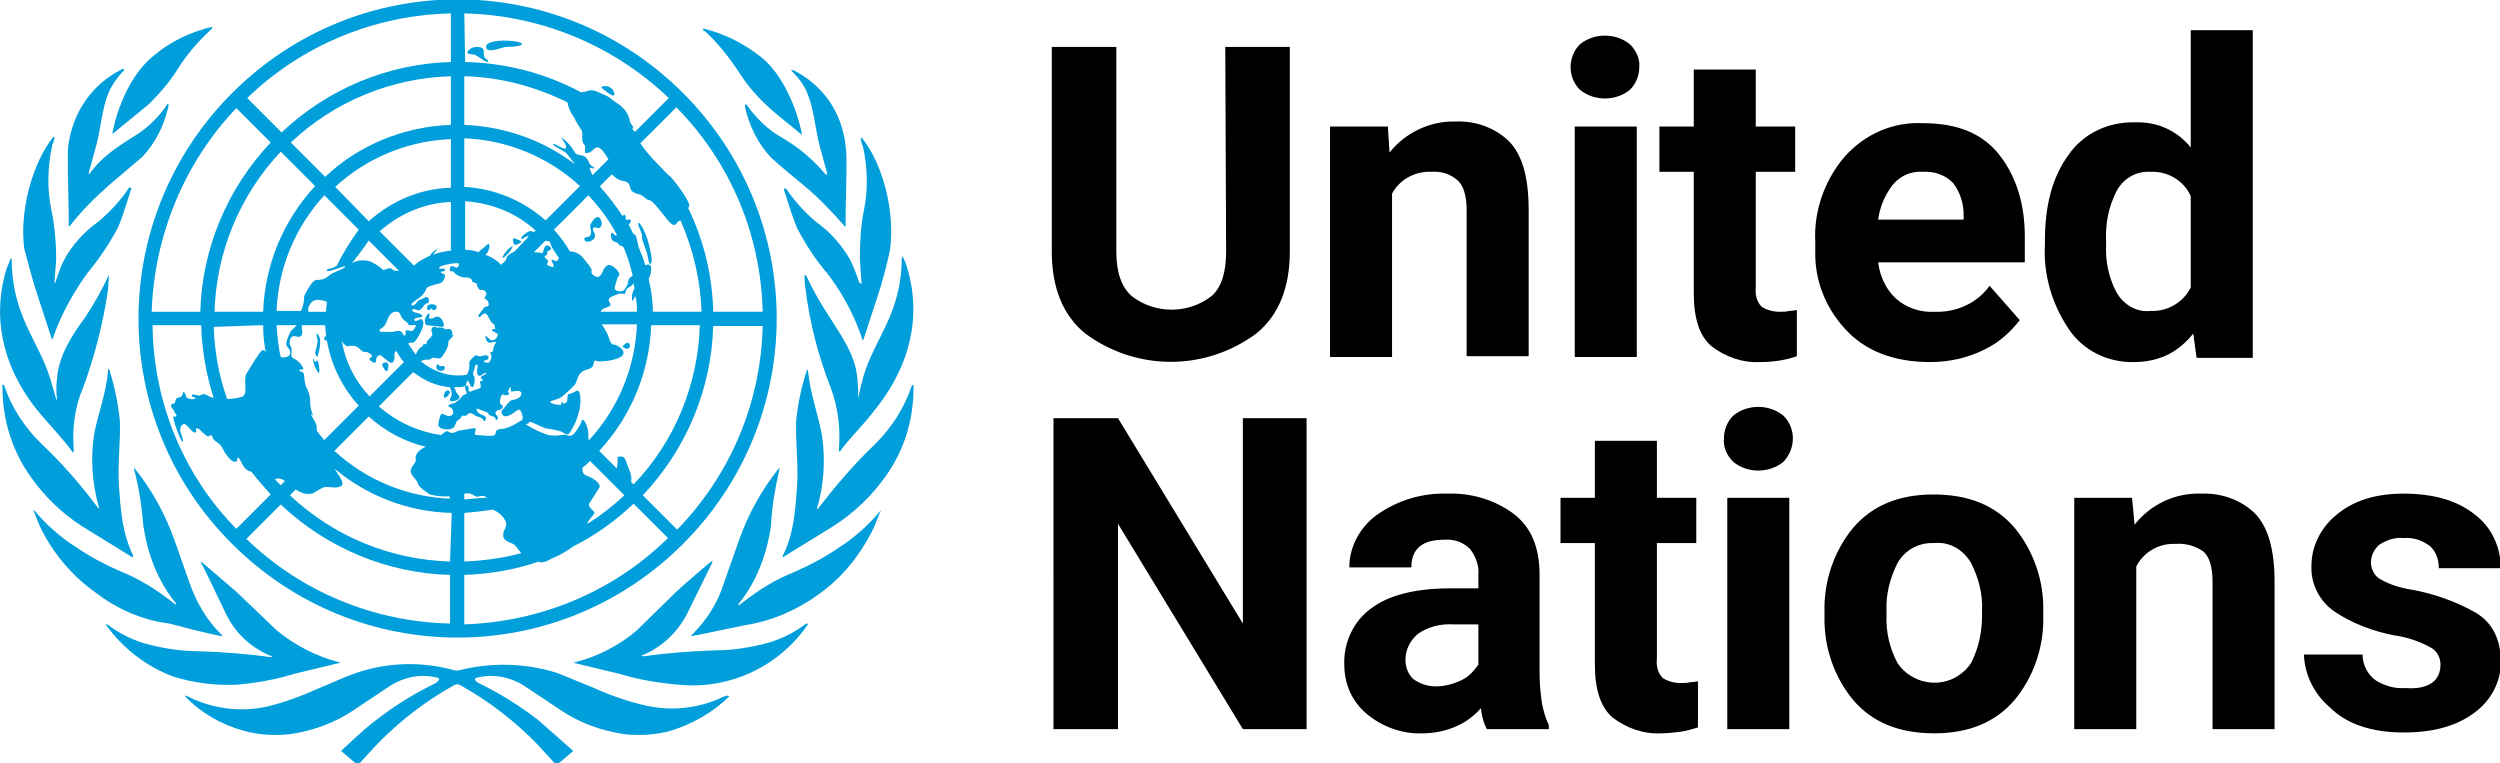 <?xml version="1.0" encoding="UTF-8"?>
<svg xmlns="http://www.w3.org/2000/svg" xmlns:xlink="http://www.w3.org/1999/xlink" version="1.1" id="Layer_1" x="0px" y="0px" viewBox="0 0 298.3 91.1" style="enable-background:new 0 0 298.3 91.1;" xml:space="preserve">
<style type="text/css">
	.st0{fill:#009EDB;}
</style>
<path d="M146.2,5.6h7.7V30c0,4.3-1.3,7.6-4,9.8c-6.1,4.5-14.3,4.5-20.4,0c-2.7-2.2-4-5.5-4-9.8V5.6h7.7V30c0,2.5,0.6,4.2,1.8,5.3  c2.8,2.2,6.8,2.2,9.6,0c1.2-1.1,1.7-2.9,1.7-5.3L146.2,5.6z M170.8,20.5c-1.9-0.1-3.8,0.9-4.7,2.6v19.5h-7.4V15.1h6.9l0.2,3.1  c1.9-2.4,4.9-3.8,7.9-3.7c2.3-0.1,4.6,0.7,6.3,2.3c1.6,1.6,2.4,4.3,2.4,8.2v17.5h-7.4V25.1c0-1.8-0.4-3-1.1-3.6  C173.1,20.8,172,20.4,170.8,20.5L170.8,20.5z M187.4,8c0-1,0.4-2,1.1-2.7c1.7-1.4,4.3-1.4,6,0c0.7,0.7,1.2,1.7,1.1,2.7  c0,1-0.4,2-1.1,2.7c-1.7,1.4-4.3,1.4-6,0C187.8,10,187.4,9,187.4,8z M195.3,15.1v27.5h-7.4V15.1L195.3,15.1z M214.4,42.5  c-1.4,0.5-2.9,0.7-4.4,0.7c-2.1,0.1-4.1-0.6-5.8-1.9c-1.4-1.2-2.1-3.3-2.1-6.3V20.5H198v-5.4h4.1V8.3h7.4v6.8h4.7v5.4h-4.7v13.8  c-0.1,0.8,0.1,1.7,0.7,2.3c0.6,0.4,1.4,0.6,2.1,0.6c0.4,0,0.8,0,1.2-0.1c0.4,0,0.7-0.1,0.9-0.1L214.4,42.5z M241,38.2  c-1.1,1.4-2.4,2.6-4,3.4c-2.1,1.1-4.4,1.6-6.7,1.6c-4.3,0-7.7-1.3-10.1-3.9c-2.4-2.6-3.7-5.9-3.6-9.4v-1c-0.2-3.7,1.1-7.4,3.5-10.2  c2.4-2.7,5.8-4.2,9.4-4c4,0,7,1.2,9,3.7c2,2.5,3.1,5.8,3.1,9.8v3.1h-17.5c0.2,1.6,0.9,3.2,2.1,4.3c1.2,1.1,2.9,1.7,4.6,1.6  c2.6,0.1,5.1-1,6.6-3.1L241,38.2z M229.4,20.5c-1.4-0.1-2.7,0.5-3.6,1.6c-0.9,1.2-1.5,2.6-1.7,4.1h10.2v-0.6c0-1.3-0.4-2.6-1.2-3.7  C232.2,20.9,230.8,20.4,229.4,20.5z M262.1,42.7l-0.4-2.9c-0.8,1-1.8,1.9-3,2.5c-1.2,0.6-2.6,0.9-4,0.9c-3.2,0.1-6.2-1.4-7.9-4  c-2-3-3-6.5-2.8-10v-0.5c0-4.2,0.9-7.6,2.8-10.2c1.8-2.6,4.8-4,8-3.9c2.6-0.1,5,1,6.6,3v-14h7.4v39.1L262.1,42.7z M251.3,29.2  c-0.1,1.9,0.3,3.9,1.2,5.6c0.8,1.5,2.4,2.5,4.1,2.3c2,0.1,3.9-1,4.8-2.8V23.4c-0.8-1.8-2.7-3-4.8-2.9c-1.7-0.1-3.3,0.8-4.1,2.4  c-0.9,1.8-1.3,3.8-1.2,5.8V29.2z M155.9,49.9V87h-7.6l-14.9-24.5V87h-7.7V49.9h7.7l14.9,24.5V49.9H155.9z M177.4,87  c-0.4-0.8-0.6-1.6-0.7-2.5c-0.8,0.9-1.7,1.6-2.8,2.1c-1.3,0.6-2.7,0.9-4.2,0.9c-2.4,0.1-4.8-0.8-6.6-2.3c-1.8-1.5-2.7-3.6-2.7-5.9  c-0.1-2.6,1.1-5.2,3.2-6.7c2.1-1.6,5.3-2.4,9.5-2.4h3.3v-1.6c0.1-1.1-0.3-2.2-1-3.1c-0.8-0.8-1.9-1.2-3.1-1.1  c-2.6,0-3.9,1.1-3.9,3.3H161c0-2.4,1.2-4.7,3.2-6.2c2.5-1.8,5.5-2.7,8.5-2.6c2.8-0.1,5.6,0.7,7.9,2.4c2.1,1.6,3.1,4,3.1,7.3v11.6  c0,1.3,0.1,2.5,0.3,3.8c0.2,0.9,0.4,1.7,0.8,2.5V87H177.4z M171.3,81.9c1.1,0,2.2-0.3,3.2-0.8c0.8-0.4,1.4-1.1,1.9-1.8v-4.8h-3  c-1.5-0.1-3.1,0.3-4.3,1.2c-0.9,0.8-1.4,1.9-1.4,3c0,0.9,0.3,1.7,0.9,2.3C169.4,81.6,170.4,81.9,171.3,81.9L171.3,81.9z M202.6,86.8  c-0.7,0.2-1.3,0.4-2,0.5c-0.8,0.1-1.6,0.2-2.4,0.2c-2.1,0.1-4.1-0.6-5.8-1.9c-1.4-1.2-2.1-3.3-2.1-6.3V64.8h-4.1v-5.4h4.1v-6.8h7.4  v6.8h4.7v5.4h-4.7v13.8c-0.1,0.8,0.1,1.7,0.7,2.3c0.6,0.4,1.4,0.6,2.1,0.6c0.4,0,0.8,0,1.2-0.1c0.4,0,0.7-0.1,0.9-0.1L202.6,86.8z   M205.7,52.3c0-1,0.4-2,1.1-2.7c1.7-1.4,4.3-1.4,6,0c1.5,1.5,1.5,3.9,0,5.5c-1.7,1.4-4.3,1.4-6,0C206,54.3,205.6,53.3,205.7,52.3z   M213.5,59.4V87h-7.4V59.4L213.5,59.4z M217.7,73.5v-0.5c-0.1-3.6,1.1-7.2,3.4-10c2.3-2.7,5.5-4,9.6-4c4.2,0,7.4,1.3,9.7,4  c2.3,2.8,3.5,6.4,3.4,10v0.5c0.1,3.6-1.1,7.2-3.4,10c-2.3,2.7-5.5,4-9.6,4c-4.2,0-7.4-1.3-9.7-4C218.8,80.7,217.6,77.1,217.7,73.5  L217.7,73.5z M225.1,72.9v0.5c-0.1,2,0.4,4,1.3,5.7c1.6,2.4,4.9,3.1,7.3,1.5c0.6-0.4,1.1-0.9,1.5-1.5c0.9-1.8,1.3-3.7,1.3-5.7v-0.5  c0.1-2-0.4-3.9-1.3-5.7c-0.9-1.6-2.6-2.6-4.4-2.4c-1.8-0.1-3.5,0.8-4.4,2.4C225.5,69,225,71,225.1,72.9L225.1,72.9z M259.6,64.9  c-1.9-0.1-3.8,0.9-4.7,2.7V87h-7.4V59.4h6.9l0.3,3.2c1.9-2.4,4.8-3.8,7.9-3.7c2.4-0.1,4.7,0.7,6.4,2.3c1.6,1.6,2.4,4.3,2.4,8.2V87  H264V69.4c0-1.8-0.4-3-1.1-3.6C261.9,65.1,260.7,64.8,259.6,64.9L259.6,64.9z M291.2,79.3c0-0.8-0.4-1.6-1.1-2  c-1.4-0.8-3-1.3-4.5-1.5c-2.5-0.5-4.9-1.4-7-2.8c-1.8-1.2-2.9-3.3-2.8-5.5c0-2.3,1.1-4.5,2.9-6c2-1.7,4.6-2.6,8.1-2.6  s6.4,0.8,8.5,2.5c2,1.5,3.1,3.9,3.1,6.4h-7.4c0-1-0.3-1.9-1-2.6c-0.9-0.7-2-1.1-3.2-1c-1-0.1-2,0.2-2.9,0.8c-0.6,0.5-1,1.3-1,2.1  c0,0.8,0.4,1.6,1.1,2c1.2,0.7,2.6,1.1,4,1.3c2.6,0.5,5.1,1.4,7.4,2.7c2,1.2,3,3.2,3,5.9c0,2.4-1.2,4.6-3.1,6  c-2.1,1.6-4.9,2.4-8.5,2.4c-3.8,0-6.8-1-8.8-3c-1.9-1.6-3-3.9-3.1-6.3h7c0,1.2,0.6,2.4,1.6,3.1c1,0.6,2.2,1,3.5,0.9  C289.7,82.3,291.2,81.3,291.2,79.3L291.2,79.3z"></path>
<g>
	<g>
		<g>
			<g>
				<path class="st0" d="M86.4,83.1c-2.9,1.4-6.1,1.8-9.3,1.1c-2.2-0.5-4.2-1.2-6.2-2.1l-4.4-1.8c-3.8-1.2-7.9-1.3-11.8-0.3h-0.4      c-3.9-1.1-8-1-11.8,0.3c-1.5,0.5-2.9,1.2-4.4,1.8c-2,0.9-4.1,1.7-6.2,2.2c-3.1,0.7-6.4,0.3-9.3-1.1l-0.4-0.2      c-0.1,0-0.1,0-0.1,0.1c1.9,2,4.4,3.4,7,4.1c1.8,0.5,3.7,0.6,5.5,0.4c2.8-0.4,5.5-1.4,7.8-3l4.2-2.8c1.6-1,3.5-1.4,5.3-1      c1,0.1,0.2,0.6,0.1,0.7c-2.5,1.2-4.9,2.7-7.1,4.4c-1.5,1.1-4.2,3.7-4.2,3.7l2,1.7l2.2-2.4c2.7-2.8,5.8-5.2,9.2-7.1      c0.3-0.2,0.6-0.2,0.9,0c3.4,1.9,6.5,4.3,9.2,7.1l2.2,2.4l2-1.7l-4.2-3.7c-2.2-1.7-4.6-3.2-7.1-4.4c-0.2-0.1-0.9-0.6,0.1-0.7      c1.8-0.4,3.7,0,5.3,1l4.2,2.8c2.3,1.6,5,2.6,7.8,3c1.8,0.2,3.7,0.1,5.5-0.4c2.6-0.8,5.1-2.2,7-4.1c0,0-0.1-0.1-0.2-0.1      L86.4,83.1 M96.2,74.4c-1.3,1-2.7,1.7-4.2,2.2c-2.1,0.6-4.4,1-6.6,1c-2.9,0.1-5.7,0.3-8.6,0.7c-0.2,0-0.3,0-0.2-0.1      c2.5-1,4.5-3,5.6-5.4l2.8-5.7c0-0.1,0-0.1,0-0.2c-0.2,0.1-3,2.5-4.3,3.7L76,75.2c-2.1,1.8-4.6,3.1-7.3,3.8h-0.1      c0,0-0.1,0.1-0.1,0.1l5.4,1.3c2.3,0.7,4.7,1.1,7.1,1.3c6.1,0.6,12-2.2,15.4-7.2C96.4,74.4,96.3,74.4,96.2,74.4 M105,61      c-1.4,1.7-3.1,3.2-5,4.4c-1.6,1.1-3.3,2-5.1,2.8c-2.3,0.9-4.4,2.2-6.3,3.7l-0.4,0.3c-0.1,0-0.1,0-0.1-0.1s3-3.1,3.9-9.4      c0.1-2.3,0.5-4.5,1-6.7c0-0.1,0-0.1,0-0.2c-2.1,2.6-3.7,5.5-4.8,8.6l-1.8,5.1c-0.7,2.3-2,4.4-3.7,6.1l-0.2,0.2c0,0,0,0.1,0,0.1      c0.2,0,0.4-0.1,0.6-0.1l5.8-1.2c3.2-0.5,6.2-1.8,8.8-3.7c2.7-1.9,4.8-4.5,6.3-7.4c0.4-0.8,0.7-1.6,1-2.4      C105.2,60.9,105.1,60.9,105,61 M108.8,46c-0.9,2.7-2.5,5.2-4.6,7.2c-2.4,2.3-4.6,4.9-6.6,7.5c0,0.1-0.2,0-0.1-0.1      c0.8-2.7,1-5.6,0.6-8.5c-0.4-2.4-1.4-5-1.7-7.9c0,0-0.1-0.1-0.1-0.1c0,0.1-0.1,0.2-0.1,0.3c-0.6,1.9-1,3.8-1.2,5.8      c-0.1,2.4,0.3,5.5,0.1,7.9c-0.2,2.8-0.4,5.7-1.7,8.2c0,0.1,0,0.1,0,0.2l6-3.7c2.5-1.6,4.6-3.6,6.3-6c2.2-3.1,3.3-6.7,3.3-10.5      c0-0.1,0-0.3,0-0.4C108.9,45.9,108.8,46,108.8,46"></path>
				<path class="st0" d="M102.4,47.6C102.5,47.6,102.5,47.6,102.4,47.6C102.4,47.7,102.4,47.6,102.4,47.6c0-0.8,0-1.6-0.1-2.4      c-0.2-2.8-1.9-5.1-3.4-7.5c-1-1.5-1.9-3.1-2.7-4.8c0,0-0.1-0.1-0.2-0.1c0,0.2,0,1.1,0.1,1.6c0.5,4,1.5,8,3,11.8      c0.9,2.4,1.2,4.9,1,7.4c0,0.2,0,0.2,0.1,0.3c0.9-1.3,2.7-3.1,3.8-4.5s7.1-8.2,4.2-17.6c-0.1-0.4-0.3-0.8-0.5-1.2      c0,0-0.1,0.1-0.1,0.1c0,6.8-3.3,9.7-4.6,14.3C102.7,46.1,102.5,46.9,102.4,47.6 M102.5,33.6l-0.6-1.6l-0.4-0.9      c-1-1.8-2.4-3.4-4.1-4.6c-1.4-1.2-2.6-2.5-3.6-4c0,0-0.1,0-0.2,0h-0.1c0.1,0.3,1,3.3,1.6,4.7c1,1.9,2.2,3.8,3.6,5.4L99,33      c1.7,2.3,3,4.8,3.9,7.5c0,0.1,0.1,0.1,0.1,0.1l1.7-5.2c0.6-1.8,1.1-3.7,1.5-5.6c0.6-4.5-0.8-10.2-3.4-13.4c0,0-0.1,0.1-0.1,0.2      l0.1,0.4l0.2,0.6c0.5,2.4,0.6,5,0.1,7.4c-0.4,1.9-0.5,3.9-0.5,5.9c0,0.3,0.2,2.8,0.2,2.9s-0.1,0-0.2,0 M94.5,8.5      c0.8,0.8,1.5,1.7,1.9,2.8c0.7,1.7,0.9,4.2,1.4,6.1l0.9,3.3c0,0.1-0.1,0.2-0.2,0.1c-1.5-1.8-3.3-3.3-5.4-4.5      c-1.4-0.8-2.5-1.9-3.5-3.1l-0.5-0.7c0,0-0.1-0.1-0.2,0c0,0.1,0,0.2,0,0.3c0.5,2.2,1.5,4.3,3.1,6c1.3,1.2,2.7,2.3,4,3.4      c1.7,1.4,3.3,3.1,4.8,4.8c0,0,0.1,0.1,0.1,0v-1.6l0.1-4.8V19c0-1.6-0.3-3.3-0.9-4.8c-1-2.5-2.9-4.5-5.2-5.7      c-0.1-0.1-0.3-0.1-0.5-0.2C94.4,8.3,94.4,8.4,94.5,8.5 M84.2,3.8c1.4,1.3,2.6,2.8,3.7,4.4c1,1.6,2.1,3,3.5,4.3      c0.9,0.9,3.6,3,4.3,3.6c-0.1-0.8-1.4-6.5-4.9-9.3c-2-1.6-4.4-2.8-6.9-3.4c0,0.1,0,0.1,0,0.2L84.2,3.8 M28.2,81.7      c2.3-0.2,4.7-0.6,6.9-1.3l5.4-1.3h0.1c0,0,0-0.1-0.1-0.1h-0.1c-2.7-0.7-5.2-2-7.4-3.8l-4.7-4.5L24,67v0.2      c0.4,0.6,1.9,3.9,2.8,5.7c1.1,2.5,3.1,4.4,5.6,5.4c0.1,0.1,0,0.1-0.2,0.1c-2.8-0.4-5.7-0.6-8.6-0.7c-2.2,0-4.5-0.4-6.6-1      c-1.5-0.5-2.9-1.2-4.2-2.2c-0.1,0-0.1,0-0.2,0c2,2.8,4.8,5,8,6.2C23.1,81.5,25.6,81.8,28.2,81.7 M25.9,75.8      c0.2,0,0.3,0.1,0.6,0.1c0,0,0-0.1,0-0.1l-0.2-0.2c-1.7-1.7-2.9-3.8-3.7-6.1l-1.8-5.1c-1.1-3.1-2.7-6-4.8-8.6c0,0.1,0,0.1,0,0.2      c0.6,2.2,0.9,4.4,1.1,6.7C18,68.9,21,71.9,21,72s0,0.2-0.1,0.1l-0.4-0.3c-1.9-1.5-4-2.8-6.3-3.7c-1.8-0.8-3.5-1.7-5.1-2.8      c-1.9-1.2-3.6-2.7-5-4.4c0,0-0.1,0-0.1,0c0.3,0.8,0.6,1.6,1,2.4c1.5,2.9,3.7,5.5,6.4,7.4c2.6,2,5.6,3.3,8.8,3.7      C22.1,74.9,24,75.4,25.9,75.8 M9.8,62.8l6,3.7c0,0,0.1-0.1,0.1-0.2c-1.3-2.6-1.5-5.4-1.7-8.2c-0.2-2.5,0.2-5.5,0.1-7.9      c-0.2-2-0.6-4-1.2-5.9c0-0.1-0.1-0.2-0.1-0.3c0,0-0.1,0.1-0.1,0.1c0,0,0,0,0,0c-0.2,2.9-1.3,5.5-1.7,7.9      c-0.4,2.8-0.2,5.7,0.6,8.5c0.1,0.1-0.1,0.2-0.1,0.1c-2-2.7-4.2-5.2-6.6-7.5c-2.1-2-3.7-4.4-4.6-7.1c0,0-0.1-0.1-0.2-0.1      s0,0.2,0,0.4c0,3.7,1.1,7.4,3.3,10.5C5.2,59.1,7.3,61.2,9.8,62.8 M8.7,54c0.1-0.1,0.1-0.1,0.1-0.3c-0.2-2.5,0.1-5.1,1.1-7.4      c1.4-3.8,2.4-7.7,3-11.8c0-0.5,0.1-1.4,0.1-1.6c-0.1,0-0.1,0-0.1,0.1c-0.8,1.7-1.7,3.3-2.7,4.8C8.6,40,7,42.4,6.8,45.2      c-0.1,0.8-0.1,1.6,0,2.4c0,0,0,0.1-0.1,0.1c0,0,0,0,0-0.1L6,45.2c-1.4-4.6-4.6-7.5-4.6-14.3c0,0-0.1-0.1-0.1-0.1      c-0.2,0.4-0.3,0.8-0.5,1.2c-2.9,9.4,3,16.2,4.2,17.6S7.8,52.7,8.7,54 M4.5,35.3l1.7,5.2c0,0,0.1,0,0.1-0.1      c0.9-2.7,2.3-5.2,3.9-7.5l0.3-0.4c1.4-1.7,2.6-3.5,3.6-5.4c0.6-1.4,1.5-4.4,1.6-4.7h-0.1c-0.1,0-0.1,0-0.2,0      c-1,1.5-2.2,2.8-3.6,4c-1.7,1.2-3.2,2.8-4.2,4.7c-0.1,0.3-0.3,0.6-0.4,0.9l-0.6,1.7c0,0-0.1,0.2-0.1,0s0.2-2.5,0.2-2.9      c0-2-0.2-4-0.6-5.9c-0.5-2.5-0.4-5,0.1-7.4c0-0.2,0.1-0.4,0.2-0.6c0-0.1,0.1-0.3,0.1-0.4c0-0.1,0-0.1-0.1-0.2      c-2.6,3.2-4.1,9-3.5,13.4C3.4,31.6,3.9,33.5,4.5,35.3 M8.1,20.7l0.1,4.8L8.2,27h0.1c1.4-1.8,3-3.4,4.7-4.9l4-3.4      c1.6-1.7,2.6-3.8,3.1-6c0-0.1,0-0.2,0-0.3H20l-0.5,0.7c-0.9,1.2-2.1,2.3-3.4,3.1c-2.4,1.5-4,2.6-5.4,4.5      c-0.1,0.1-0.2,0.1-0.1-0.1l0.9-3.3c0.5-1.9,0.7-4.4,1.4-6.1c0.4-1,1.1-2,1.9-2.8c0-0.1,0-0.1,0-0.2c-0.2,0-0.3,0.1-0.5,0.2      C11.8,9.7,10,11.8,9,14.2c-0.6,1.5-1,3.1-0.9,4.8L8.1,20.7 M13.4,16L13.4,16l4.4-3.6c1.3-1.3,2.5-2.7,3.5-4.3      c1-1.6,2.3-3.1,3.7-4.4l0.3-0.3c0-0.1,0-0.1,0-0.2c-2.5,0.6-4.9,1.7-6.9,3.4C14.7,9.5,13.5,15.2,13.4,16 M53.6,47      c0.3-0.4-0.4-0.7-0.6,0S53.3,47.5,53.6,47 M61.2,29.4c-0.3-0.1-1.4,1.2-1.2,1.4C60.5,30.5,60.9,30,61.2,29.4 M61.4,29.2      c0.2,0.1,0.9-0.3,0.8-0.4s-1-0.5-1-0.3C61.2,28.9,61.3,29.1,61.4,29.2 M74.9,41.6c0.4-0.1,0.3-0.7,0-0.7s-0.7,0.5-0.6,0.5      S74.7,41.7,74.9,41.6 M70,28.3c-0.3,0-0.4,0.3-0.1,0.5c0.3,0.1,0.5,0,0.7-0.1c0.2-0.1,0.4-0.3,0.4-0.6s-0.4-0.7-0.2-0.9      s0.5,0.1,0.7,0s0.3-0.3,0.3-0.5s-0.1-0.8-0.5-0.8s-0.8,0.8-0.8,0.8c-0.1,0.2-0.1,0.5,0,0.7C70.6,27.8,70.5,28.3,70,28.3"></path>
				<path class="st0" d="M76.6,28.4c0,0.2,0.5,1.5,0.6,1.8s0.2,1.4,0.4,1.3s0.2-0.7,0.1-1c-0.1-0.7-0.3-1.5-0.5-2.1      c-0.1-0.4-0.8-1.9-1-1.8s0.3,1,0.4,1.4S76.5,28.2,76.6,28.4 M73.1,11.4c0.3,0.1,0.3-0.5-0.2-0.9s-1.3-0.2-1.1,0      C72.2,10.8,72.6,11.2,73.1,11.4 M58.1,7.1c-0.7-0.4-0.1-1-0.6-1.4c-0.6-0.2-1.2-0.1-1.6,0.3c-0.5,0.6,0.6,0.4,0.9,0.6      s1.3,0.9,1.4,0.8S58.2,7.1,58.1,7.1 M62.1,5.1c-0.9-0.4-4.2-0.4-4.1,0.5s1.9,0,2.4,0S62.9,5.5,62.1,5.1 M53,43.7      c-0.2-0.1-0.5,0.1-0.6-0.1s-0.3-0.1-0.3,0s-0.1,0.3,0.1,0.5c0.2,0.2,0.6,0.2,0.8,0C53.1,44,53.1,43.8,53,43.7 M51.1,37      c0.3,0,0.3-0.2,0.4-0.2s0,0.2,0.3,0.2s0.6-0.7-0.3-0.7C50.8,36.3,50.9,37,51.1,37 M52.3,37.8c-0.5-0.1-0.4,0.2-0.8,0.2      c-0.6,0.1-0.1-0.4-0.3-0.6c-0.1-0.1-0.4,0.4-0.5,0.7c0,0.2,0,0.6,0.2,0.7l1.9,0.2C53.2,39,52.8,37.9,52.3,37.8 M46.1,44.3      c0.2,0,0.3-0.6,0.2-0.9s-0.7-0.1-0.7,0.1S46,44.3,46.1,44.3 M38.1,44.3c0-0.2,0-1-0.2-1.2s-0.2,0.1-0.3,0.1s-0.1-0.4-0.2-0.4      s0,0.6,0.2,1S38.1,44.8,38.1,44.3 M37.9,42.5c0.2-0.6,0.3-1.2,0.3-1.8c0-0.5-0.3-0.9-0.4-0.9s0,0.3,0.1,0.8c0,0.5-0.2,1-0.3,1.5      C37.6,42.2,37.8,42.7,37.9,42.5"></path>
				<path class="st0" d="M27.7,64.9c14.9,14.9,38.9,14.9,53.8,0s14.9-38.9,0-53.8s-38.9-14.9-53.8,0S12.8,50.1,27.7,64.9 M18.2,38.8      H24c0.1,3,0.6,5.9,1.5,8.7c-0.3-0.1-0.6-0.2-0.9-0.4c-0.4-0.2-0.7,0.1-0.8,0.1c-0.4,0-0.9-0.3-0.9,0s0.4,0.1,0.4,0.3      s-1,0.2-1.1-0.2s-0.3-0.8-0.4-0.3s-0.5,0.4-0.7,0.5c-0.1,0.1-0.2,0.3-0.2,0.5c0,0.2-0.5,0.1-0.5,0.4s0.3,0.4,0.4,0.7      s0.4,0.5,0.2,0.6s-0.1-0.1-0.3,0s0.9,3.1,1.1,3s-0.3-1-0.3-1.4s0.1-0.5,0.4-0.7s1.1,1.2,1.4,1s-0.1-0.4,0.2-0.5s1.2,1.3,1.5,0.9      c0.2-0.3,0.4,0.2,0.4,0.3c0.3,0.5,0.8,0.5,1.1,1.1s1,1.7,1.5,1.7s0.2-0.5,0.4-0.5s0.4,0.7,0.7,1.1c0.2,0.3,0.5,0.5,0.9,0.6      c0.7,0.9,1.5,1.8,2.3,2.7l-4.1,4.1C21.9,56.7,18.3,48,18.2,38.8 M51.3,30.5l-0.4,0.2c-0.6,0.3-1.1,0.6-1.5,1l-4.1-4.1      c2.4-2.1,5.4-3.4,8.5-3.5v5.8c-0.7,0.1-1.4,0.2-2.1,0.5c0.2-0.4,0.6-0.8,0.6-0.8S51.6,30,51.3,30.5 M48.2,40      C48.2,40,48.2,40.1,48.2,40c0,0.1,0,0.2,0,0.2c0-0.2-0.1-0.3-0.2-0.5c-0.1-0.1-0.2-0.2-0.3-0.2c-0.1,0-0.2,0-0.3,0h-0.2L47,39.6      h-1.4c-0.2,0-0.3,0-0.3-0.1c-0.1-0.4,0.5-0.1,0.9-1.3c0.1-0.1,0.1-0.3,0.2-0.4l0.1-0.2l0.1-0.1c0,0,0.1-0.1,0.1-0.1      c0.2-0.2,0.4-0.2,0.6-0.2h0.2l0.2,0.2L48,38c0.1,0.1,0.2,0.1,0.2,0.2c0.2,0.1,0.3,0.2,0.4,0.3l0.1,0.1c0,0,0,0.1,0,0.1      c0.1,0.1,0.1,0.1,0.2,0.1h0.1c0.1,0,0.1,0,0.2,0h0.1c0.2-0.1,0.2,0,0.3,0c0,0,0,0.1,0,0.1c0,0.1,0,0.1-0.1,0.2      c0,0.1-0.1,0.1-0.1,0.2c-0.1,0.1-0.2,0.2-0.3,0.2c-0.2,0-0.4-0.1-0.5-0.1c-0.1,0-0.2,0-0.2,0.1V40 M37.4,49.6      c-0.3-0.5-0.4-1.2-0.4-1.8c0-0.6-0.2-1.2-0.5-1.7c-0.1-0.4-0.2-0.8-0.2-1.2c0-0.7-0.6-0.5-0.6-0.7s0.5,0,0.5-0.2s-0.6-1-1.1-1.2      s-0.3-0.5-0.3-0.8c0-0.3,0-0.6-0.2-0.8c-0.1-0.4,0-1.1,0.5-1.1c0.2,0,0.5,0.2,0.8,0s0.1-0.8,0.1-1.3h2.8c0,0.4,0.1,0.9,0.1,1.3      c-0.2,0.1-0.3,0.3-0.2,0.4c0.1,0.1,0.2,0.2,0.3,0.1c0.5,2.9,1.8,5.6,3.8,7.8l-4.1,4.1c-0.3-0.3-0.6-0.7-0.9-1.1      c0-0.1,0-0.2,0-0.3c0-0.7-0.5-1.1-0.7-1.7 M33.5,42.6c-0.3-1.2-0.4-2.5-0.5-3.8h2.4c-0.2,0.3-0.7,0.6-0.8,0.9s-0.7,1.3-0.3,1.7      C35.2,42.4,34.1,42.8,33.5,42.6 M34,57.4l-0.5,0.5c-0.2-0.2-0.5-0.5-0.7-0.7C33.2,57,33.6,57.1,34,57.4 M40.2,31.7      c-0.1,0-0.1,0.1-0.2,0.1c-0.3,0.3-1.1,0.2-1,0.5s2.2-0.7,2.2-0.5s-0.9,0.5-1.5,0.8s-0.8,0.8-1.8,0.8c-0.5,0-0.7,0.4-0.9,0.7      c-0.3,0.4-0.5,0.8-0.7,1.2c0,0.6-0.1,1.2-0.4,1.8h-2.9c0.2-5.1,2.2-10,5.7-13.8l4.1,4.1C41.8,28.8,40.9,30.2,40.2,31.7 M44,28.7      l3.6,3.6c-0.1,0-0.2,0-0.4,0c-0.4,0-0.4-0.3-0.7-0.3c-0.6,0.1-0.7,0.3-0.8,0.2c-0.4-0.4-0.9-0.7-1.5-1c-0.7-0.2-1.4-0.2-2,0.1      c-0.1,0-0.1,0.1-0.2,0.1C42.7,30.5,43.4,29.6,44,28.7 M39,36c0,0.4-0.1,0.8-0.1,1.2h-2.1c-0.1-0.3,0-0.6,0.2-0.9      c0.2-0.4,0.7-0.6,1.2-0.5C38.4,35.8,38.7,35.9,39,36 M40.8,40.7L41,41c0.2,0.2,0.4,0.4,0.6,0.3s0.7,0,0.8,0      c0.3,0.1,0.5,0.3,0.7,0.5c0.2,0.3,0.6,0.1,0.9,0.3s0.6,0.4,0.2,0.6s0.4,0.6,0.5,0.6s0.2-0.2,0.2-0.5c0-0.1,0.2-0.5,0.5-0.4      s1.2,1.2,1.5,0.8s0.1-0.9,0.2-1.1c0-0.1,0.1-0.2,0.2-0.2c0.3,0.5,0.5,0.9,0.9,1.3l-4.1,4.1C42.4,45.5,41.2,43.2,40.8,40.7       M44,26.4l-4-4.1c3.8-3.5,8.7-5.5,13.8-5.7v5.8C50.2,22.5,46.8,23.9,44,26.4 M38.8,21.1L34.7,17c5.2-4.9,12-7.7,19.1-7.9v5.8      C48.2,15.1,42.8,17.3,38.8,21.1 M37.6,22.2c-3.8,4.1-6,9.4-6.2,15h-5.8c0.2-7.1,3-13.9,7.9-19.1L37.6,22.2z M31.4,38.8      c0,1.1,0.1,2.1,0.3,3.2c-0.1,0-0.1-0.3-0.4-0.2s-1.4,2-1.9,2.8c-0.4,0.7,0.2,2.2-0.4,2.7c-0.6,0.2-1.2,0.3-1.8,0.3h-0.1      c-1-2.8-1.5-5.7-1.6-8.6L31.4,38.8z M53.7,74.4c-9.1-0.2-17.8-3.8-24.3-10.1l4.1-4.1c5.5,5.2,12.7,8.2,20.2,8.4L53.7,74.4z       M53.7,67c-7.1-0.2-13.9-3-19.1-7.9l0.7-0.7c0.1,0.1,0.3,0.2,0.5,0.3c0.4,0.2,0.9,0.3,1.4,0.2c0.4-0.1,1.2-0.8,1.7-0.8      s1.3,0.2,1.8-0.1s-0.3-1.3-0.6-1.8c-0.1-0.1-0.1-0.2-0.2-0.3c3.9,3.3,8.9,5.2,14,5.3L53.7,67z M53.7,59.5      c-5.1-0.2-10-2.2-13.8-5.7l4.1-4.1c1.9,1.7,4.2,3,6.8,3.6c-0.9,0.4-1.3,1-1.2,1.5S49,55.6,49,56.2s0.8,1,0.9,1.6      c0.1,0.3,0.8,0.8,1.4,1.2c0.8,0.2,1.6,0.3,2.3,0.2L53.7,59.5z M53.5,51.5c-0.3-0.2-0.5,0.2-0.9,0.4c-2.8-0.4-5.3-1.6-7.4-3.4      l4.1-4.1c1.3,1,2.8,1.7,4.4,1.8c0,0.2,0.2,0.4,0.2,0.8s-0.3,0.6-0.2,0.8s1,0,1.1-0.3s-0.3-0.5-0.4-0.8c-0.1-0.2-0.1-0.3-0.2-0.5      h0.3c0.3,0,0.6,0,0.9-0.1c0.1,0,0.2-0.1,0.2-0.2c0-0.1,0.1-0.2,0.1-0.3c0-0.1,0.1-0.1,0.1-0.2v0l0.1,0.1      c0.1,0.2,0.3,0.8,0.5,0.7s0.3-1,0.2-1.2c-0.2-0.3-0.2-0.6,0-0.9c0-0.1,0.1-0.7,0.3-0.6s0,0.6,0,0.8c0,0.3,0.2,0.7,0.5,0.5      c0.2-0.1,0.4-0.4,0.6-0.3s-0.5,0.3-0.6,0.5s0.3,0.3,0.2,0.4s-0.2,0-0.3,0.1s0.2,0.7,0,0.8s-0.9,0.3-1.1,0.4s-0.4-0.1-0.3-0.2      s0-0.5-0.2-0.5s-0.2,0.1-0.2,0.3s0.2,0.5,0.2,0.6s-0.3,0.2-0.5,0.3c-0.2,0.3-0.5,0.6-0.8,0.8c-0.3,0.2-0.9,0.2-0.9,0.4      s0.3,0.2,0.4,0.3c0.2,0.3,0.3,0.7-0.1,0.9s-0.9-0.3-1.1-0.2s-0.3,0.6-0.4,1.2s1.1,0.8,1.7,0.5c0.4-0.2,0.3-0.8,0.7-1      s0.3-0.6,0.7-0.5s0.3-0.3,0.7-0.3s0.4,0.3,0.9,0.4c0.8,0.2,0.8,0.8,0.9,0.5s0.2-0.5-0.4-0.7s-0.9-0.9-0.4-0.7      c0.6,0.3,1.1,0.3,1.2,0.6s0.7,0.2,0.8,0.5c0.1,0.5,0.5,0,0.2-0.3s-0.2-0.4,0-0.6s0.3,0.1,0.6-0.3s-0.1-0.3-0.2-0.5      s0-1.3,0.4-1.1s0.8-0.1,0.6-0.2s0.1-0.7,0.2-0.7s0,0.4,0.1,0.5s1.1-0.3,1.2,0.2s-0.7,0.8-0.9,0.8c-0.4,0-0.7,0.4-1,0.8      s-0.6,0.5-0.4,0.9s0.6,0.3,1,0.1s0.7-0.5,0.9-0.6c0.4-0.2,0.7,1,0.5,1.2s-0.6,0.3-0.8,0.5c-0.6,0.3-1.2,0.6-1.9,0.6      c-0.4,0.1-0.4,0.2-0.5,0.6s-1.9,0.1-2.3,0.1s0.3-0.9-0.3-0.8s-1.2,0.2-1.8,0.3C54.6,51.4,54,51.9,53.5,51.5 M58.8,60.8      c0.5,0.2,1,0.6,1.3,1c0.3,0.5,0.4,0.7,0.2,1.2c-0.5,0.9-0.3,1.5,0.7,1.8c0.6,0.2,0.8,0.8,1.2,1.2c-2.2,0.6-4.5,0.9-6.8,1v-5.8      C56.5,61.1,57.7,61,58.8,60.8 M55.4,59.6v-0.7c1.3-0.2,1,0.6,1.9,0.3c0.3-0.1,0.6,0,0.8,0.2C57.2,59.4,56.3,59.5,55.4,59.6       M55.4,74.5v-5.9c3-0.1,6-0.6,8.9-1.6c0.1,0.1,0.2,0.1,0.3,0.1c0.4,0,0.8-0.2,1.1-0.4c1-0.4,1.9-0.9,2.7-1.5      c2.6-1.3,5.1-3.1,7.2-5.1l4.1,4.1C73.2,70.6,64.5,74.2,55.4,74.5 M71.6,22.2l1.4-1.4c0.4,0.4,0.8,0.7,1.4,0.8      c0.5,0.1,0.7,0.3,0.8,0.8s0.6,0.7,1.1,0.8s0.8,0.7,1.2,0.7s1.7,1.8,2.2,2.4c0.3,0.3,0.7,0.8,1,0.4s0.3-0.3,0.5-0.4      c1.5,3.4,2.4,7.2,2.5,10.9h-5.8c0-1.3-0.2-2.6-0.5-3.9c0.2-0.4,0.3-0.8,0.3-1.3c0-0.4-0.4-0.6-0.7-0.3c-0.2-0.8-0.5-1.5-0.8-2.2      c-0.1-0.4-0.2-0.9-0.3-1.3c0-0.1-0.2-0.2-0.4-0.4c-0.2-0.4-0.3-0.7-0.5-1c0.3-0.2,0.4-0.7,0-0.6c-0.6,0.1-0.2-0.3-0.4-0.5      s-0.2,0-0.3,0.1c-0.8-1.2-1.6-2.3-2.6-3.4c0,0,0,0,0-0.1C71.5,22.3,71.5,22.2,71.6,22.2 M75.1,56.1c-0.2-0.4-0.3-0.9-0.5-1.3      c-0.1-0.4-0.9-0.4-0.9-0.2c0,0.4,0,0.8-0.1,1.2v0.1l-2.1-2.1c3.8-4.1,6-9.4,6.2-15h5.8c-0.2,7.1-3,13.9-7.9,19l-0.3-0.3      C75.4,57.1,75.3,56.6,75.1,56.1 M70.3,60.1c0.3-0.5,0.9-1.4,1.2-1.9s-0.8-1.2-1.4-1.4s-0.6-0.5-0.6-1c0.3-0.2,0.6-0.5,0.9-0.8      l4.1,4.1c-1.4,1.3-2.8,2.4-4.4,3.4c-0.1-0.2,0.6-0.9,0.8-1.2S70.1,60.6,70.3,60.1 M72.8,36.2c-0.5-0.7,0.2-0.8,0.9-1.1      c0.4-0.2,0.9,0.1,0.9-0.1s0.2-0.6,0.4-0.7c0.2-0.1,0.5-0.3,0.6-0.5c0,0.2,0.1,0.4,0.1,0.6c-0.2,0.4-0.3,0.7-0.3,1.1      c0,0.3,0,0.7,0.3,0c0-0.1,0.1-0.1,0.1-0.2C76,36,76,36.6,76,37.2h-4.3c0,0,0,0,0-0.1C72,36.6,73.1,36.7,72.8,36.2 M73.6,28      c0,0,0,0.1-0.1,0.1c-0.1,0.1-0.6-0.7-0.6-0.1s0.2,0.8,0.6,0.9s0.2,0.3,0.5,0.4c0.1,0,0.3,0.1,0.4,0.2c0.5,1.1,0.8,2.2,1.1,3.4      c-0.2,0.1-0.3,0.2-0.4,0.3c-0.2,0.2-0.1,0.6-0.3,0.9c-0.3,0.5-0.4,0.8-1.2,0.6c-0.5-0.2-0.1-0.8,0-1.3s0.3-0.4,0.3-0.7      s-1-1.4-1.5-1c-0.5,0.4-0.4,0.8-0.8,1.2c-0.2,0.2-0.4,0.2-0.7,0s-0.4-0.4-0.3-0.6s-0.7-1.1-1-1.5c-0.4-0.5-1-0.8-1.6-0.8      c-0.5-0.9-1.2-1.8-1.9-2.6l4.1-4.1C71.6,24.8,72.7,26.3,73.6,28 M66.7,30.8l-0.2,0.3c-0.1,0.2-0.6-0.2-0.7-0.1s0.7,1.1-0.1,0.8      s-0.3-0.3-0.3-0.6s-0.7-0.5-0.3-0.7s0-0.5,0.4-0.6s0.3-0.5-0.2-0.6s-0.4,1.1-0.7,0.9c-0.3-0.1-0.6-0.1-0.9-0.1l1.4-1.4      c0.2,0.1,0.3,0.1,0.5,0.1C65.8,29.6,66.3,30.2,66.7,30.8 M65.1,51.1c0.6,0.1,1.3,0.2,1.9,0.4c0.4,0.2,0.7,0.6,1,0.1      c0.6-0.9,1-1.9,1.2-3c0.2-1.5-0.1-2-0.3-2s-0.6,0.4-1,0.4c-0.2,0-0.2,0.4-0.2,0.7s-0.4,0.6-0.5,0.4S66.9,48,67,48.2      s-0.8,0.1-1.2-0.1c-0.6-0.3,0.7-0.3,1.3-0.8c0.5-0.4,1-0.9,1.5-1.4c0.3-0.5,0.3-1.1,0.8-1.5s1.3-0.3,1.4-0.9s0.2-0.5,0.5-0.4      s3.1-0.1,3.1-1c0-0.4-0.6-0.9-1.2-1c-0.4,0-0.5-0.8-0.7-1.2c-0.2-0.4-0.4-0.8-0.7-1.2H76c-0.2,5.1-2.2,10-5.7,13.8l-0.1-0.1      v-0.4c0.1-0.8-0.5-2.1-0.7-1.9s0,0.2-0.6,1.1c-0.2,0.3-0.5,0.8-0.9,0.8s-0.4-0.2-1-0.1c-0.5,0.1-1.1,0.1-1.6,0      c-0.9-0.3-1.8-0.7-2.7-1.3c0.1-0.1,0.4,0.1,0.4-0.2S64.7,51,65.1,51.1 M80.8,63.2l-4.1-4.1c5.2-5.5,8.2-12.7,8.4-20.2H91      C90.8,48,87.2,56.6,80.8,63.2 M91,37.2h-5.9c-0.1-4.3-1.1-8.5-3-12.4l0.1-0.1c0.4-0.4-1.9-3.4-2.3-3.7s-0.8-0.8-1.3-1.3      c-0.8-0.8-1.6-1.7-2.2-2.6l4.3-4.3C87.2,19.4,90.8,28.1,91,37.2 M55.4,1.6c9.1,0.2,17.8,3.8,24.4,10.1l-4,4      c-0.2-0.1-0.4-0.2-0.3-0.4c0.2-0.3-0.3-0.3-0.4-1.1c-0.2-0.8-0.8-1.5-1.5-1.9c-0.5-0.3-0.8-0.7-1.3-0.9s-1.5-0.8-2-0.6      c-0.3,0.1-0.7,0.2-1,0.2C65,8.7,60.3,7.5,55.5,7.4L55.4,1.6z M55.4,9.1c4.3,0.1,8.4,1.2,12.3,3.1c0.1,0.6,0.4,1.3,0.8,1.8      c0.2,0.5,0.5,0.9,0.8,1.4c0.3,0.3,0.1,0.9,0.2,1.4c0,0.2,0.2,0.4,0.3,0.6c0,0.3,0,0.5,0,0.8c0,0.1,0.4,0.1,0.7-0.1      s0.5-0.6,0.9-0.5s0.9,0.9,1.2,1.4l-1.9,1.9c-0.2-0.4-0.4-0.9-0.3-0.9s0.3,0.1,0.4,0.1c0.4,0-0.3-0.3-0.3-0.4      c-0.3-0.3-0.3-0.7-0.7-1s-1-0.1-1.2-0.5c-0.4-0.7-0.9-1.3-1.6-1.8c-0.1,0,0.8,1.1,0.5,1.3S66.1,17,66,17.2s1.2,0.7,1.6,1.1      c0.2,0.2,0.6,0.8,1,1.3c-3.8-2.9-8.4-4.5-13.2-4.7L55.4,9.1z M55.4,16.5c5.1,0.2,10,2.2,13.8,5.7l-4.1,4.1      c-2.7-2.4-6.1-3.8-9.7-4L55.4,16.5z M55.4,24c3.2,0.2,6.2,1.4,8.5,3.5l-0.2,0.2l-0.2-0.1c-0.5-0.2-1.5,0.8-1.3,0.9      s0.6-0.4,0.8-0.3h0.1L61.4,30c-0.5,0.2-1,0.6-1,0.9c0,0,0,0,0,0.1l-0.6,0.6l-0.3-0.3c-0.5-0.4-1-0.7-1.6-0.9      c0.3-0.2,0.4-0.5,0.5-0.9c0-0.6-0.2-0.4-0.5-0.1s-0.6,0.4-0.8,0.7c-0.5-0.2-1.1-0.3-1.6-0.3V24z M54.7,31.4      c0.1,0.2,0,0.4-0.1,0.5c0,0,0,0,0,0c-0.2,0.2-0.8-0.5-0.9,0.1c-0.2,0.6,0.4,0.3,0.4,0.4c0.3,0.4,0.7,0.6,1.2,0.7      c0.4,0,1,0,1,0.4c0,0.2,0.5,0.2,0.6,0.4c0,0.3,0.3,0.8,0.5,0.7c0.2-0.1,0.5,0.1,0.6,0.3c0.1,0.2,0,0.3-0.1,0.5      c-0.3,0.3,0.3,0.2,0.4,0.8s-0.5,0.2-0.6,0.6c-0.2,0.3-0.4,0.5-0.6,0.8c-0.1,0.1,0.1,0.3,0.2,0.2s0.3-0.4,0.6-0.4      s0.6,1.1,0.9,1.2s0.2,0.5,0.3,0.6s-0.5,0-0.4,0.2s0.7,0.3,0.7,0.6c-0.1,0.3-0.3,0.6-0.7,0.6c-0.3,0-0.8-0.7-0.8-0.5      s0.2,0.8,0.5,0.8s1-0.3,0.7,0.1s-0.2,1-0.4,1s-0.3,0-0.1,0.3c0.1,0.3,0,0.6-0.2,0.9c-0.2,0.2-0.7,0-0.7-0.1s0.6-0.1,0.6-0.4      s-0.3-0.4-0.9-0.2c-0.3,0.1-0.4-0.1-0.6-0.1s-0.8,0.7-0.8,0.8C56,43.3,56,43.5,56,43.7c0,0.4-0.1,0.7-0.3,1      c-0.4,0.1-0.7,0.1-1.1,0.1c-1.6,0-3.2-0.7-4.4-1.7c0.2-0.1,0.5-0.2,0.8-0.2c0.3,0.1,0.4-0.1,0.6-0.2s0.7,0.2,1,0s1-1.5,0.9-1.8      s0.7-0.8,0.6-0.9s-0.2,0.1-0.2,0s0.2-0.1,0-0.5s-0.5-0.2-0.7-0.2c-0.3-0.2-0.8-0.3-0.9-0.2s-0.4-0.2-0.5-0.1      c-0.1,0-0.3,0.1-0.3,0.3c-0.1,0.2,0.1,0.4,0.1,0.6c-0.1,0.4-0.7,0.7-0.7,1s-0.3,0.1-0.4,0.2s0,0.3-0.2,0.3s-0.5,0.5-0.7,0.9      c-0.3-0.4-0.6-0.9-0.9-1.3c0.2-0.1,0.4-0.2,0.5-0.1c0.3,0.2,1.5-1.9,1.3-2.5s-0.5-0.2-0.8-0.1s-0.3-0.2-0.2-0.3s1.4-0.1,0.7-0.5      c-0.3-0.2-1.1-0.2-1-0.5s0.5,0,0.6,0c0.5,0.2,0.8-0.8,1.1-0.8c0.5,0,0.3-1-0.2-0.7s-0.7,0.2-0.9,0.5s-0.7,0.7-0.7,0.3      c0-0.2,1.1-0.8,1.3-1.1c0.2-0.2,0.4-0.5,0.5-0.8c0.1-0.3,1.5-0.5,1.8-0.7c0.2-0.2,0.4-0.5,0.4-0.8c0-0.3-0.4-0.2-0.5-0.4      s0.5,0,0.5-0.3s-0.5,0-0.7-0.2c0-0.1,0-0.1,0.1-0.2C53.4,31.5,54,31.4,54.7,31.4l0.2,0 M53.8,1.6v5.8      c-7.5,0.2-14.7,3.2-20.2,8.4l-4.1-4.1C36,5.4,44.7,1.8,53.8,1.6 M28.2,12.9l4.1,4.1c-5.2,5.5-8.2,12.7-8.4,20.2h-5.8      C18.4,28.1,22,19.4,28.2,12.9"></path>
			</g>
		</g>
	</g>
</g>
</svg>
